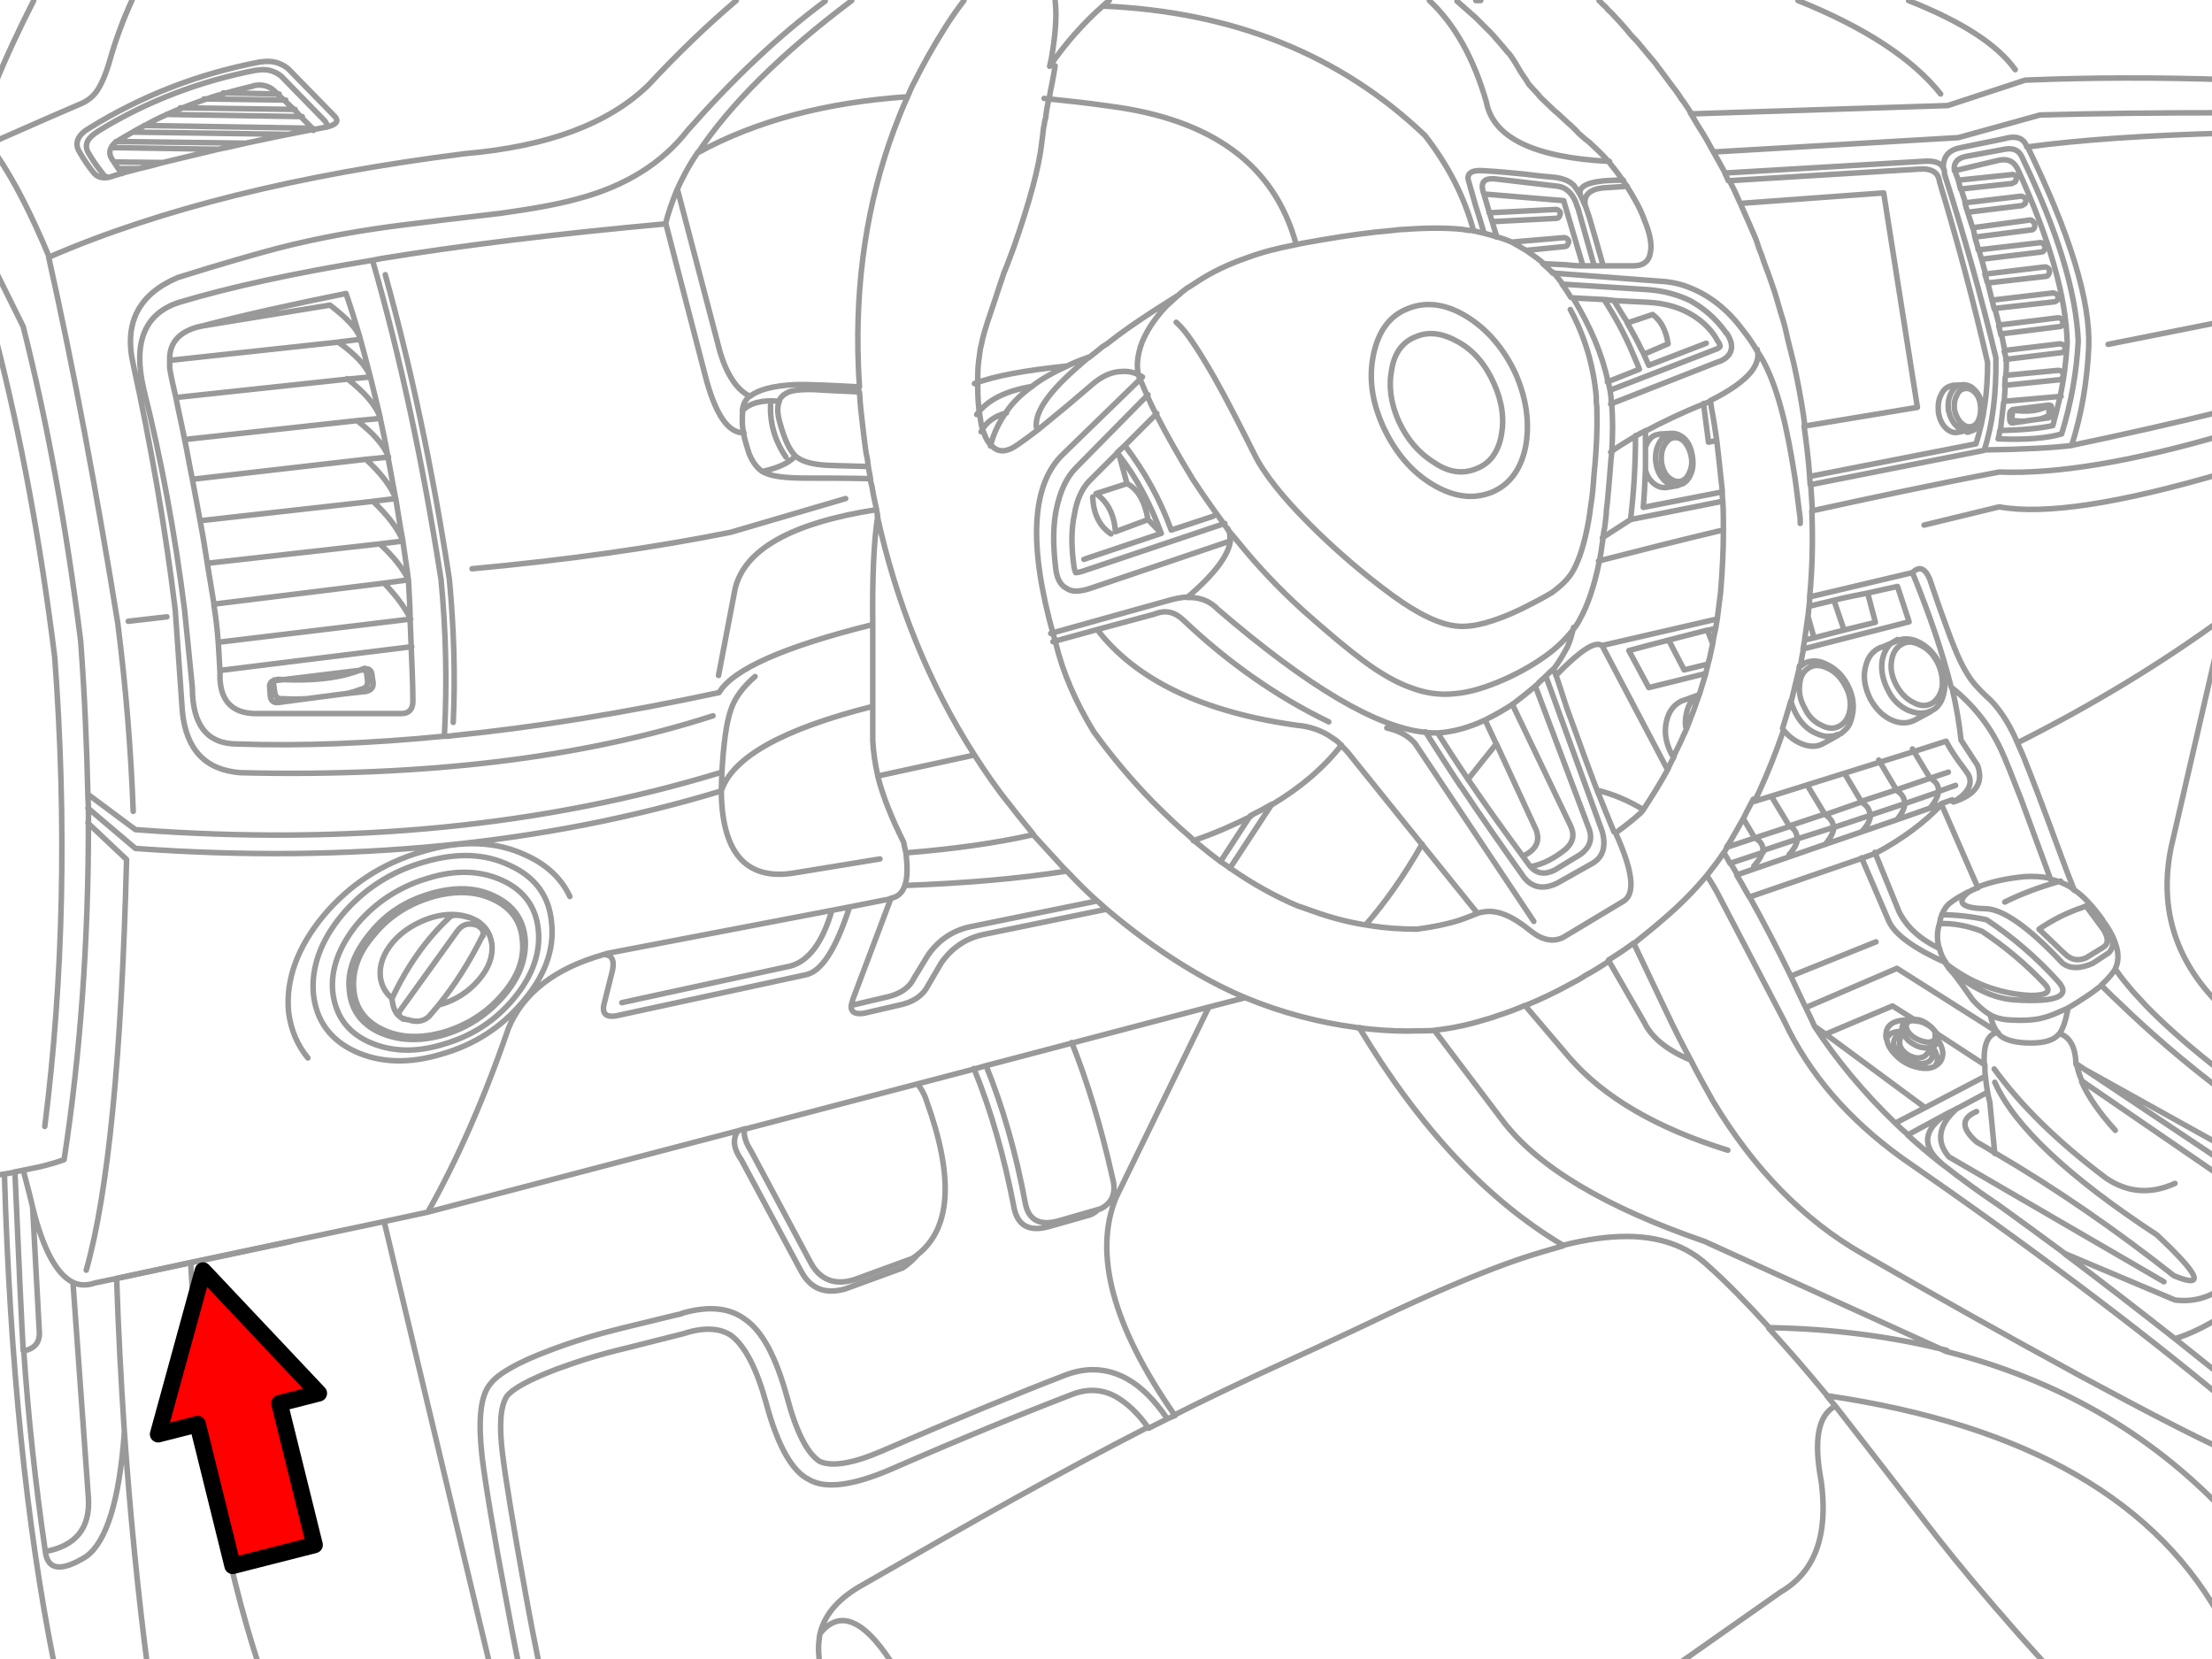 <?xml version="1.0" encoding="utf-8"?>

<!DOCTYPE svg PUBLIC "-//W3C//DTD SVG 1.1//EN" "http://www.w3.org/Graphics/SVG/1.1/DTD/svg11.dtd">
<svg version="1.1" id="Layer_1" xmlns="http://www.w3.org/2000/svg" xmlns:xlink="http://www.w3.org/1999/xlink" x="0px" y="0px"
	 width="400px" height="300px" viewBox="0 0 400 300" enable-background="new 0 0 400 300" xml:space="preserve">
<path fill="none" stroke="#999999" stroke-linecap="round" stroke-linejoin="round" stroke-miterlimit="3" d="M190.806,0.201
	c0.3,2.397,0.101,5.696-0.6,9.895c-0.101,0.7-0.3,1.3-0.4,1.899c2.898-4.198,6.098-7.796,9.596-10.895c0.399-0.4,0.8-0.701,1.199-1
	 M267.767,0.101h-0.898 M289.157,0.101c0.3,0.301,0.6,0.601,0.898,0.899c0.2,0.2,0.399,0.3,0.5,0.5c0.199,0.3,0.5,0.5,0.8,0.799
	l1.398,1.5c0.6,0.7,1.3,1.399,1.899,2.199c0.398,0.5,0.8,0.899,1.3,1.399c1.198,1.398,2.397,2.897,3.598,4.297
	c0.2,0.399,0.5,0.701,0.8,1.101l1.699,2.298c0.699,0.9,1.399,1.799,1.999,2.799c0.3,0.4,0.699,0.9,0.999,1.399
	c0.3,0.399,0.5,0.899,0.9,1.299l46.275-1.5l13.993-4.597c11.994-0.5,24.088-0.5,36.382-0.1 M402.301,20.392
	c-11.494,0-22.589,0.101-33.383,0.399l-14.793,4.099l-44.278,2.598c0.7,1.201,1.399,2.5,2.101,3.799l35.582-2.1
	c2.197-0.199,3.497,0.2,3.897,1.299c-0.101-2.198,0.999-3.397,3.197-3.797l7.797-1.601c1.999-0.601,3.398-0.2,3.998,1.2l0.1,0.3
	c9.496-1.299,21.391-2.099,35.684-2.499 M366.219,36.783c0.101-0.2,0.101-0.4,0.101-0.601c0-0.199-0.101-0.399-0.3-0.5
	c-0.2-0.1-0.399-0.199-0.601-0.199l-10.095,1.199c0.1,0.5,0.3,1.1,0.5,1.698l9.795-1.198
	C365.82,37.083,366.019,36.983,366.219,36.783z M367.118,39.781l-10.396,1.398c0.2,0.5,0.3,1.101,0.399,1.699l10.194-1.3
	c0.2,0,0.399-0.1,0.5-0.299c0.101-0.2,0.2-0.4,0.101-0.7c0-0.2-0.101-0.4-0.3-0.5C367.518,39.881,367.318,39.781,367.118,39.781z
	 M368.918,43.879l-11.095,1.299c0.199,0.5,0.3,1.101,0.5,1.699l10.794-1.3c0.2,0,0.398-0.1,0.5-0.299c0.1-0.2,0.2-0.4,0.2-0.601
	s-0.102-0.399-0.301-0.5C369.318,43.879,369.117,43.879,368.918,43.879z M370.616,48.978c0-0.201-0.101-0.4-0.301-0.5
	c-0.199-0.201-0.398-0.201-0.6-0.201l-10.794,1.3c0.199,0.5,0.3,1.1,0.499,1.6l10.495-1.198c0.199,0,0.399-0.101,0.5-0.301
	C370.616,49.376,370.616,49.177,370.616,48.978z M364.619,32.185c0-0.199-0.101-0.399-0.3-0.5c-0.199-0.1-0.399-0.199-0.601-0.1
	l-9.595,1l0.398,1.6l9.297-1c0.199-0.101,0.398-0.201,0.6-0.301C364.519,32.685,364.619,32.485,364.619,32.185L364.619,32.185z
	 M364.82,30.485c5.797,12.694,8.796,23.188,8.995,31.484c-0.199,3.398-0.601,6.697-1.3,9.795c-0.398,1.699-0.8,3.398-1.3,5.197
	c-2.298,0.5-5.497,0.8-9.595,0.898c-0.101,0.5-0.101,1-0.3,1.5c4.997,0.201,8.896-0.1,11.493-0.899
	c1.699-5.497,2.699-11.094,3-16.792c-0.4-8.996-3.799-19.99-9.995-32.883c-0.601-1.6-1.699-2.1-3.3-1.799l-6.995,1.299
	c-1.601,0.3-2.3,1.199-2.101,2.599l7.598-1.799C362.821,28.587,364.02,28.987,364.82,30.485z M353.625,30.985
	c0,0.301,0.1,0.601,0.3,1l0.2,0.601 M351.427,30.386c0.199,0.301,0.199,0.7,0.199,1.1c3.498,10.896,6.597,21.99,9.296,33.185
	c0.1,6.497-0.601,12.095-2.1,16.692c7.196-0.101,12.493-0.4,15.792-0.801c1.8-5.597,2.799-11.494,3.099-17.791
	c0.3-8.396-3.398-20.489-11.095-36.281 M311.947,31.385c0.198,0.4,0.398,0.9,0.6,1.3l34.383-2.1c2.398-0.2,3.599,0.6,3.798,2.299
	c3.298,10.895,6.197,21.789,8.695,32.684c0,5.099-0.6,9.996-2.099,14.693l-30.085,5.897l0.1,1.5l31.385-6.197 M357.123,42.88
	c0.2,0.799,0.5,1.499,0.6,2.299 M358.323,46.778c0.198,0.898,0.499,1.799,0.698,2.699 M355.824,38.382c0.3,1,0.6,1.899,0.898,2.799
	 M354.624,34.185l0.8,2.498 M359.422,51.076c0.3,1,0.5,2.099,0.8,3.198l10.994-1.299c0.2,0,0.4,0.1,0.602,0.199
	c0.2,0.1,0.3,0.301,0.398,0.5c0,0.2-0.1,0.4-0.2,0.6c-0.198,0.201-0.398,0.3-0.5,0.3l-10.794,1.2c0.3,1,0.5,1.998,0.799,2.998
	l10.597-1.299c0.198,0,0.398,0,0.6,0.2c0.2,0.101,0.299,0.3,0.299,0.5s0,0.399-0.099,0.601c-0.102,0.199-0.301,0.3-0.602,0.3
	l-10.395,1.299c0.2,1,0.398,1.999,0.6,2.999l9.995-1.199c0.2,0,0.4,0.1,0.601,0.2c0.199,0.101,0.3,0.3,0.3,0.5s0,0.399-0.101,0.601
	c-0.199,0.199-0.398,0.299-0.6,0.299l-9.896,1.199c0,1,0,1.899-0.1,2.898l9.495-0.898c0.2,0,0.399,0.1,0.6,0.199
	c0.199,0.2,0.301,0.301,0.301,0.6c0,0.201-0.102,0.399-0.199,0.601c-0.2,0.2-0.4,0.3-0.5,0.3l-9.796,1l-0.199,2.898l10.295-0.899
	 M360.222,54.274l0.399,1.599 M361.421,58.872c0.101,0.5,0.3,1.1,0.4,1.699 M354.824,69.667l0.3-0.1l-1.601,0.1h-0.299
	c-0.101,0-0.2,0-0.3,0.1c-0.8,0.101-1.499,0.7-1.898,1.6c-0.5,0.898-0.601,1.998-0.5,3.197c0.199,1.201,0.6,2.1,1.3,2.799
	c0.698,0.701,1.499,1,2.299,0.8l1.499-0.3c-0.2,0-0.5,0-0.699-0.1c-0.4-0.101-0.8-0.4-1.2-0.801c-0.698-0.699-1.1-1.6-1.397-2.799
	c-0.102-1.1,0-2.199,0.499-3.098c0.3-0.7,0.8-1.2,1.3-1.399C354.425,69.667,354.624,69.667,354.824,69.667L354.824,69.667z
	 M353.825,71.565c0.3-0.799,0.799-1.199,1.499-1.299c0.6-0.101,1.198,0.1,1.799,0.699c0.6,0.6,0.898,1.398,1,2.299
	c0.1,1,0,1.899-0.3,2.6c-0.301,0.8-0.801,1.199-1.5,1.299c-0.601,0.1-1.199-0.2-1.799-0.799c-0.5-0.6-0.899-1.301-1.101-2.299
	C353.325,73.165,353.425,72.265,353.825,71.565L353.825,71.565z M362.421,63.569c0.1,0.3,0.199,0.699,0.3,1v0.6 M355.124,69.565
	c0.3,0,0.6,0.101,0.9,0.201c0.398,0.1,0.698,0.398,1.099,0.799c0.7,0.699,1.1,1.599,1.3,2.799c0.199,1.1,0,2.199-0.398,3.099
	c-0.302,0.599-0.7,1-1.101,1.3c-0.2,0.1-0.5,0.199-0.8,0.299c-0.1,0-0.1,0.101-0.3,0.101h-0.102 M363.42,74.964v0.801
	c0,0.5,0.2,0.799,0.601,0.699l2.099-0.3c-0.6,0-1.198,0-1.799-0.101c-0.3,0.101-0.499-0.199-0.499-0.699l0.1-0.801
	c0-0.199,0-0.299,0-0.399C363.52,74.265,363.42,74.563,363.42,74.964z M366.019,76.163l2.898-0.398c0.398-0.101,0.799-0.301,1.1-0.4
	c0.299,0,0.499-0.301,0.499-0.801v-0.799c0-0.199,0-0.3,0-0.399h-0.1c-1.601,0.899-3.698,1.198-6.497,0.799l-0.1,0.101
	 M362.62,68.167l-0.101,1.699 M326.239,77.063l20.489-3.398l-6.097-38.781l-25.888,1.899c0.101,0.399,0.3,0.7,0.398,1
	c0.801,1.799,1.601,3.598,2.399,5.497c0.2,0.601,0.398,1.199,0.6,1.8c0.3,0.7,0.601,1.5,0.8,2.198c0.699,1.8,1.3,3.498,1.898,5.298
	l0.4,1.299c0.398,1.3,0.698,2.499,1.1,3.698c0.398,1.3,0.699,2.599,0.999,3.998l1,3.998c0.699,3.099,1.299,6.297,1.799,9.595
	l0.2,1.601C326.239,76.763,326.339,76.963,326.239,77.063c0.399,2.998,0.8,5.996,1,8.996 M263.47,0.201l3.398,2.998
	c0.5,0.5,0.999,1,1.499,1.5l1.398,1.399c0.7,0.799,1.399,1.599,1.999,2.299c0.399,0.5,0.8,1,1.199,1.398
	c0.601,0.799,1.1,1.6,1.5,2.298c0.399,0.8,0.999,1.601,1.599,2.499c0.2,0.4,0.5,0.801,0.801,1.1c0.6,0.601,1.198,1.3,1.799,2
	l2.198,2.099c0.2,0.2,0.399,0.399,0.7,0.599l1.398,1.301c0.8,0.698,1.699,1.498,2.599,2.498c0.601,0.5,1.101,1,1.801,1.5
	c0.6,0.601,1.198,1.101,1.897,1.799c0.5,0.5,1.1,1.101,1.6,1.699c0.8,1,1.699,2.1,2.498,3.299c0.102,0.1,0.102,0.3,0.301,0.399
	c0.199,0.3,0.399,0.601,0.601,0.899c1.299,2.099,2.398,3.998,3.098,5.996c1,2.399,1.399,4.398,1.101,5.798
	c-0.199,1.6-1.199,2.499-3.099,2.499c-1.699,0-3.499,0-5.598,0c-0.5,0-1.1,0-1.6,0c-0.699,0-1.399,0-2.1,0c-1,0-1.999-0.1-2.999-0.2
	l-4.098-0.2c0.6,0.5,1.199,1,1.799,1.699l19.69,1.5c1.8,0.1,3.499,0.5,4.998,1.1c3.598,1.399,6.896,3.897,9.693,7.696
	c0.899,1.101,1.801,2.399,2.601,3.798c0.698,1,1.299,2.1,1.897,3.398c1.199,2.599,2.199,5.797,3.1,9.596
	c0.101,0.5,0.199,0.898,0.3,1.398c0.6,2.699,1.1,5.697,1.6,8.896l0.199,1.499c0.2,1.5,0.4,3.099,0.601,4.797
	c0.101,0.5,0.101,1,0.101,1.601 M327.438,87.558c0.101,1.6,0.199,3.199,0.3,4.799c10.994-2.399,22.188-4.799,33.782-6.998
	c10.495,0.4,24.089-1.897,40.882-6.795 M347.928,94.954l13.594-3.299c8.195,1.5,21.789-0.6,40.779-6.196 M362.321,72.765
	c-0.199,1.799-0.399,3.498-0.601,5.197 M368.918,75.765l1.499-0.201c0.398-0.1,0.6-0.299,0.6-0.799v-0.8c0-0.5-0.1-0.7-0.399-0.7
	 M381.211,62.271c7.097-1.399,14.094-2.799,21.09-4.197 M374.515,80.562c9.596-2,18.892-4.099,27.786-6.297 M370.417,73.265
	l-6.497,0.801 M327.638,92.354c0.2,5.297,0.101,10.496-0.398,15.592l18.591-4.397c1.199-1.2,2.199-0.899,3.099,1.099l1.499,4.398
	c1.199,3.298,2.1,5.896,2.799,7.596c0.899,2.299,1.8,4.099,2.498,5.198c0.899,1.499,2.101,2.798,3.499,4.099
	c1.398,1.199,2.799,2.998,4.099,5.297c0.5,0.899,0.999,1.898,1.499,3.099c13.293-6.696,25.787-14.192,37.382-22.688l-9.596,41.58
	c-2.3,11.293,0.899,21.088,9.694,29.385 M351.226,124.04c-0.199,1.398-0.8,2.398-1.8,3.1c-0.999,0.6-2.198,0.6-3.396-0.101
	c-1.301-0.601-2.301-1.699-3.1-3.099c-0.8-1.5-1.1-2.898-0.898-4.299c0.198-1.498,0.799-2.498,1.799-3.099
	c0.999-0.601,2.099-0.601,3.397,0.101c1.3,0.6,2.3,1.6,3.1,3.099C351.027,121.142,351.326,122.54,351.226,124.04L351.226,124.04z
	 M351.626,124.739c-0.199,1.199-0.5,2.099-1.1,2.798c-0.301,0.399-0.601,0.7-1.101,0.899l-0.398,0.301l-2.6,1.398
	c-1.3,0.699-2.699,0.799-4.298,0.1c-1.599-0.698-2.898-1.998-3.898-3.797c-0.898-1.799-1.299-3.6-0.998-5.297
	c0.3-1.8,0.998-3,2.299-3.799l0.398-0.199l0.602-0.201l2.598-1.1c0.5-0.199,1-0.3,1.499-0.3c0.7,0,1.4,0.101,2.199,0.5
	c1.5,0.7,2.799,1.899,3.698,3.599C351.427,121.241,351.826,122.94,351.626,124.739z M345.829,103.55
	c3.197,7.797,5.497,14.693,6.996,20.69c3.998,3.198,6.997,6.995,8.996,11.294c0.898,1.898,2.099,4.998,3.697,9.096
	c3.298,8.996,5.098,13.792,5.297,14.393c0.601,0.101,1.2,0.301,1.8,0.5c0.699,0.301,1.398,0.601,2.1,1.1l0.399,0.4
	c-0.801-2-1.699-4.299-2.6-6.797c-3.198-8.697-5.197-13.894-5.896-15.593c-0.601-1.599-1.199-2.999-1.8-4.298 M327.239,107.948
	c0,0.199,0,0.398,0,0.699l-0.102,1c1.5-0.399,2.999-0.699,4.498-1.101c1.999-0.5,3.998-0.899,6.097-1.299
	c1.801-0.399,3.499-0.8,5.397-1.2l2.1,6.396l-19.091,4.897c-0.2,1-0.398,1.899-0.5,2.899l0.9-0.4c0.499-0.199,0.999-0.3,1.599-0.3
	c0.699,0,1.399,0.2,2.199,0.601c1.499,0.698,2.798,1.898,3.698,3.598c0.898,1.699,1.299,3.397,0.999,5.197
	c-0.2,1.199-0.499,2.099-1.101,2.799c-0.3,0.3-0.6,0.6-0.999,0.898c-0.2,0.1-0.3,0.1-0.5,0.301l-2.499,1.398
	c-1.299,0.799-2.698,0.799-4.298,0.1c-1.199-0.5-2.299-1.398-3.098-2.398c-1.3,3.798-2.8,7.596-4.498,11.294l-0.8,1.599
	l22.688-7.097l6.098-1.899l5.896-1.898c0.5,1,1.199,2.099,2.1,3.398c0.999,1.299,1.6,2.198,1.898,2.598
	c0.898,1.699,0,3.398-2.698,4.998c4.099-1.299,5.497-3.498,4.397-6.596l-2.999-4.599c-0.3-2.798-0.8-5.897-1.6-9.295
	 M337.732,107.248l1.399,5.297l-5.696,1.399l-5.396,1.398l-1.699,0.4c-0.101,0.5-0.2,1.1-0.3,1.699 M327.138,109.647
	c-0.1,0.6-0.1,1.199-0.199,1.799l1.101,3.897 M325.439,120.341l-0.101,0.301c0.2-0.101,0.4-0.301,0.6-0.399
	c0.102-0.101,0.301-0.2,0.4-0.3 M327.138,120.741c1-0.6,2.101-0.5,3.399,0.1s2.298,1.6,3.098,3.1c0.8,1.398,1.101,2.799,0.9,4.297
	c-0.2,1.399-0.8,2.399-1.8,3c-1,0.6-2.1,0.6-3.398-0.101c-1.299-0.6-2.299-1.599-2.998-3.098c-0.8-1.399-1.1-2.897-0.898-4.298
	C325.539,122.34,326.139,121.341,327.138,120.741z M348.928,128.637c-0.399,0.2-0.8,0.3-1.3,0.3c-0.8,0.101-1.599-0.1-2.599-0.5
	c-1.499-0.699-2.8-1.898-3.599-3.599c-0.898-1.698-1.3-3.397-1.1-5.196c0.2-1.3,0.699-2.3,1.397-3.1c0.301-0.2,0.5-0.398,0.899-0.6
	l0.5-0.301 M331.636,108.547l1.8,5.298 M326.938,111.347c-0.199,1.5-0.398,2.898-0.6,4.297 M332.236,132.835
	c-0.399,0.2-0.8,0.3-1.3,0.3c-0.8,0.101-1.6-0.1-2.499-0.5c-1.599-0.7-2.799-1.899-3.697-3.598c-0.399-0.8-0.699-1.5-0.899-2.3
	c-0.5,1.699-0.999,3.398-1.499,4.998 M326.839,142.03l3.198,5.298l6.597-2.3l-3.099-5.196 M339.731,137.433l3.199,5.397l6.097-2.099
	l-3.197-5.297 M344.43,145.329c0-1-0.5-1.799-1.499-2.398v-0.101l-6.396,2.099v0.1c1.099,0.601,1.599,1.4,1.599,2.399
	L344.43,145.329L344.43,145.329z M343.031,148.228l5.997-2.099c0.898-1.101,1.398-2.099,1.499-2.897l-6.098,2.099
	C344.43,146.128,343.93,147.128,343.031,148.228l-6.396,2.199l-6.697,2.299l-15.892,5.498l0.999,1.698c0.4,0.699,0.8,1.499,1.3,2.3
	l20.29-6.996l2.498-0.899c4.896-2.601,8.896-5.599,11.994-8.896l-1.999,0.699 M349.027,140.731l3.3-1.101 M353.025,144.629
	l-1.998,0.7l6.597,15.092c2.499-0.999,5.396-1.6,8.495-1.898c1.699-0.101,3.198,0,4.599,0.301 M349.027,140.731
	c1.101,0.6,1.6,1.398,1.5,2.397l3.099-1.101 M357.723,160.522c-0.6,0.199-1.299,0.5-1.897,0.898c-2.101,1.799-1,2.799,3.099,2.898
	c3.198,0,7.896,3.299,14.093,9.896c1.399,0.999,3.099,0.999,5.397,0l2.897-1.898c0.999-0.999,0.999-2.398-0.101-4.397
	c-0.1-0.1-0.1-0.3-0.3-0.4c-0.101-0.1-0.101-0.199-0.101-0.3c-0.199-0.3-0.5-0.6-0.6-0.899c-1.799-2.497-3.498-4.297-5.098-5.396
	 M355.824,161.321c-1.101,0.6-2.199,1.199-3.1,1.897c-0.7,0.5-1.2,1.3-1.6,2.199c2.499,0,5.298,0.3,8.097,0.899
	c4.697,3.099,8.995,6.797,12.895,11.095c2.498,2.698-0.102,3.897-7.896,3.397c-3.798-0.3-7.496-2.099-11.395-5.298
	c1,1.2,2.299,2.999,3.897,5.298c0.999,1.101,1.999,1.999,2.998,2.6c1,0.6,2.101,0.898,3.199,0.999
	c2.698,0.2,4.997,0.101,6.696-0.399c1.198-0.3,2.499-0.898,4.098-1.6c1.1-0.6,2.199-1.299,3.398-2.1
	c1.1-0.698,1.998-1.398,2.898-2.099v-0.101c1.099-0.999,1.998-1.999,2.498-2.898l0.3-0.8c0.5-1.799,0-4.099-1.799-6.896
	 M351.126,165.519c-0.199,0.4-0.3,0.899-0.399,1.5c2.499-0.101,5.099,0.399,7.696,1.398c4.197,2.799,7.896,5.897,11.395,9.596
	c1.199,1.301,0.3,1.999-2.6,1.999c-5.797-0.3-10.895-2.299-15.392-5.797c0.2,0.3,0.398,0.601,0.6,0.899
	c0.199,0.2,0.399,0.398,0.6,0.7 M336.634,155.124l4.897,11.395c1.099,2.5,4.598,4.998,10.395,7.597
	c-0.6-0.799-0.999-1.699-1.199-2.599c-3.397-1.6-5.896-3.799-7.296-6.598l-4.397-10.794 M350.726,171.616c-0.5-1.5-0.5-3.1,0-4.598
	 M336.733,150.327c0.999-1.1,1.499-2.1,1.499-2.899l-6.597,2.199c-0.1,0.899-0.6,1.899-1.599,3.099 M331.536,149.627
	c0-0.899-0.5-1.699-1.601-2.399l-6.297,2.1c1,0.699,1.399,1.499,1.3,2.398L331.536,149.627z M343.93,186.108L343.93,186.108
	c0-0.699,0.3-1.199,0.899-1.499v-0.101c-0.899-0.101-1.699,0.101-2.398,0.399c-0.999,0.5-1.398,1.3-1.398,2.398
	c0,0.199,0,0.399,0.1,0.6c0.2-0.499,0.5-0.8,1-1.1c0.499-0.2,0.999-0.3,1.599-0.3L343.93,186.108L343.93,186.108z M343.93,186.509
	l-0.1,0.399l-0.3,1.3v0.1c0,0.101,0,0.301,0,0.4c0,0.499,0.3,0.999,0.8,1.499c0.499,0.499,1.1,0.799,1.799,0.999
	s1.199,0.101,1.699-0.101c0.1-0.101,0.3-0.101,0.398-0.3l1.101-1.1l0.3-0.3l-0.102-0.101c-0.1,0-0.198,0.101-0.398,0.101
	c-0.3,0.1-0.5,0.1-0.899,0.1c-0.3,0-0.5-0.1-0.799-0.1c-0.9-0.2-1.7-0.699-2.398-1.3l-0.499-0.601l-0.4-0.6
	C344.031,186.809,344.031,186.608,343.93,186.509L343.93,186.509z M343.93,186.509c0-0.101,0-0.3,0-0.399 M328.138,185.609
	l1.999,1.397l12.094-5.097l3.8,2.397c0.3,0,0.599,0.101,0.898,0.101c0.899,0.2,1.6,0.7,2.398,1.399c0.398,0.399,0.7,0.8,0.898,1.1
	l8.597,5.598c-0.2-3.698,0.699-5.598,2.499-5.797l-18.291-11.595l-16.491,7.097C327.138,183.41,327.638,184.51,328.138,185.609
	c3.998,6.097,8.896,11.992,14.593,17.49 M343.729,187.008c-0.198,0-0.299,0.102-0.398,0.2c-0.601,0.3-0.899,0.8-0.899,1.5
	c0.101,0.699,0.5,1.398,1.199,2.099c0.7,0.699,1.499,1.199,2.499,1.399c0.899,0.199,1.699,0.199,2.398-0.102
	c0.699-0.3,1-0.898,0.898-1.599c0-0.3-0.1-0.5-0.199-0.8 M350.226,187.008c0.102,0.2,0.102,0.5,0.102,0.8v0.101
	c0.6,0.801,0.898,1.6,0.999,2.398c0,1.101-0.399,1.899-1.299,2.399l-0.102,0.1c-0.999,0.5-2.199,0.5-3.598,0.101
	c-1.399-0.399-2.601-1.101-3.6-2.199c-0.898-0.899-1.398-1.799-1.499-2.599 M346.03,184.409l0.3,0.2
	c0.199,0,0.499,0.101,0.799,0.101c0.7,0.199,1.3,0.499,1.898,0.899c0.5,0.398,0.801,0.799,1,1.198l0.301,0.101 M349.927,186.908
	c0,0.1,0,0.2,0,0.3c0.102,0.5-0.1,0.899-0.5,1.1c-0.398,0.2-0.999,0.2-1.699,0c-0.698-0.199-1.397-0.5-1.999-0.999
	c-0.6-0.5-0.898-1-0.999-1.499c-0.101-0.5,0.101-0.899,0.5-1.1c0.3-0.101,0.601-0.2,0.999-0.101 M344.829,184.609
	c0.3-0.101,0.7-0.2,1.2-0.2 M350.427,187.808c0,0.5-0.1,0.9-0.398,1.101l-0.5,0.5c0.5,0.699,0.698,1.299,0.8,1.898
	c0,0.499,0,0.899-0.2,1.1 M349.927,189.007c-0.1,0.102-0.3,0.2-0.398,0.301l-0.2,0.101 M359.922,183.61
	c0.3,1.397,0.8,2.498,1.399,3.197c0.199,0.301,0.398,0.5,0.699,0.699c1.1,0.7,2.799,1.101,5.297,1.101
	c2.398,0,4.099-0.5,4.997-1.601l0.102-0.1c0.6-0.8,1.1-2.198,1.499-4.298 M361.322,186.809L361.322,186.809 M330.137,187.008
	l17.991,13.294l10.895-5.697c-0.1-0.699-0.1-1.398-0.1-2.099 M348.128,200.302l-5.397,2.799c0.7,0.699,1.499,1.398,2.3,2.1
	l7.195-3.897l1.801-0.899l5.396-2.898c-0.199-0.999-0.3-1.999-0.399-2.897 M368.718,168.019c2.498-1.699,5.098-2.998,7.796-3.897
	c0.2-0.101,0.5-0.2,0.699-0.3l3.099,4.197c1,1.6,1,2.698,0,3.299l-3.099,1.897c-1.398,0.602-2.698,0.4-3.897-0.8L368.718,168.019
	L368.718,168.019z M380.212,178.412c0.999,1,2.099,2.1,3.299,3.199c5.297,5.098,11.494,10.493,18.79,15.99 M402.301,210.297
	l-26.786-17.892c0.199,1,0.5,2.1,0.999,3.099l25.787,17.691 M372.416,186.908c1.897,0.6,2.897,2.398,2.998,5.598l26.787,14.894
	 M382.711,175.514c0.899,1.3,1.897,2.499,2.998,3.8c0.8,0.898,1.6,1.697,2.397,2.599c3.6,3.698,8.298,7.796,14.095,12.294
	 M362.52,163.12c2.8-1.398,6.197-2.699,10.096-3.799 M352.225,201.302c-4.498,2.898-4.797,5.997-1.1,9.096l0.2,0.199
	c3.197,2.499,6.597,4.997,10.194,7.396c3.998,2.897,7.996,5.797,11.895,8.695l19.891,8.396c3.298,0.4,6.297-0.399,9.097-2.599
	 M373.315,226.688c6.797,5.099,13.493,10.296,19.99,15.394c2.898-0.899,5.896-2.398,8.995-4.397 M360.621,193.306
	c4.798,6.597,11.495,13.193,20.29,19.79c3.897,2.6,7.996,2.898,12.395,0.899 M360.722,195.704
	c3.498,7.896,13.293,17.092,29.285,27.586c7.796,7.297,8.896,9.795,3.099,7.396c-10.395-8.195-21.188-15.691-32.483-22.288
	c-1.1-0.699-2.1-1.3-3.198-1.898c-2.799-2.499-2.799-4.298,0-5.498 M359.422,197.503c0.101,0.6,0.2,1.1,0.4,1.8l0.898,9.295
	 M353.925,200.401c-3.398,2.999-3.896,5.997-1.499,8.796l38.881,22.589 M344.93,205.199c1.898,1.799,3.998,3.498,6.097,5.196
	 M402.301,293.955c-11.694-22.389-35.683-36.282-71.964-41.579c0.499,0.6,0.899,1.1,1.398,1.699l0.101,0.1
	c0.999,1.3,7.097,9.096,18.291,23.589c3.998,5.098,8.995,11.095,15.093,17.991c2.198,2.398,4.099,4.597,5.896,6.496
	 M301.551,302.251l20.49-14.393c6.196-3.599,8.596-10.295,7.296-19.99c-1.399-7.396-0.6-11.896,2.499-13.593 M402.301,253.176
	c-15.892-13.193-35.382-27.887-58.371-43.778c-9.694-6.996-16.792-15.191-21.289-24.787l-11.693-22.39
	c-0.7-1.399-1.499-2.698-2.3-3.897c-2.099,2.498-4.498,4.998-7.396,7.496c-1.799,1.6-3.798,3.199-5.797,4.798
	c1.199,2.499,3.198,6.696,5.896,12.394c1.5,3.199,2.999,6.099,4.398,8.696c1.398,2.799,2.799,5.197,3.998,7.396
	c7.396,12.293,16.392,21.489,26.986,27.586c12.794,7.396,25.986,14.794,39.579,22.188c12.794,6.897,21.391,11.295,25.889,13.294
	 M393.306,242.081c2.998,2.397,5.997,4.797,8.995,7.196 M312.446,207.998c-12.895-3.998-22.488-9.596-28.687-16.792l-7.996-9.396
	c-1.6,0.699-3.198,1.3-4.798,1.8c-0.8,0.299-1.699,0.6-2.498,0.799c-3.199,1-6.298,1.6-9.096,1.898l12.394,16.393
	c6.297,8.296,18.491,15.593,36.481,21.789l43.679,19.891c19.99,5.098,36.782,14.692,50.275,28.886 M376.414,195.604
	c1.199,2.698,3.198,5.598,6.097,8.796 M305.648,20.392c0.601,0.899,1.101,1.898,1.699,2.799c0.899,1.398,1.7,2.799,2.499,4.298l0,0
	 M289.856,47.877c-0.799-2.799-1.599-5.696-2.497-8.696c-0.301-0.8-0.5-1.599-0.801-2.199c-0.3-0.699-0.6-1.398-0.899-1.898
	c-0.399-0.7-0.8-1.199-1.1-1.6c-0.7-0.698-1.8-1.198-3.299-1.398c-2.198-0.2-4.098-0.398-5.598-0.6
	c-2.898-0.301-5.297-0.5-7.195-0.601c-2.1-0.2-3.099,0.3-2.999,1.499c0,0.1,0.5,1.699,1.399,4.898
	c0.5,1.499,0.999,3.197,1.499,4.896c0.8,0.2,1.6,0.4,2.299,0.7l-0.8-2.698l-0.499-1.6l-1-3.398
	c-0.799-2.199-0.101-3.099,2.299-2.799l11.095,1.301c1.399,0.199,2.499,1.198,3.198,2.897c0.101,0.3,0.2,0.7,0.4,1.101l2.897,10.295
	 M285.759,35.185c-0.398-1.6,1.699-2.5,6.497-2.6h1.299 M286.658,37.083c-0.3-1.699,0.7-2.798,3.099-3.098l4.498-0.301
	 M312.645,32.585l0.101,0.1c0.7,1.301,1.3,2.6,1.898,3.998 M268.367,42.18c-0.399-0.1-0.8-0.2-1.3-0.3c-0.3-0.1-0.5-0.1-0.8-0.2
	c-0.2,0-0.5,0-0.6,0l-1.199-0.2c-2.897-0.3-6.396-0.3-10.396,0c-0.801,0-1.499,0.101-2.3,0.2c-3.798,0.3-8.096,0.9-12.793,1.699
	c-1.1,0.2-2.198,0.399-3.397,0.601l-1.399,0.299c-3.099,0.601-5.896,1.3-8.596,2.3c-3.498,1.198-6.597,2.698-9.296,4.498
	c-0.5,0.3-0.999,0.7-1.6,1c-0.5,0.399-1.1,0.8-1.6,1.299c-0.699,0.601-1.398,1.299-2.099,1.899
	c-1.899,1.998-3.299,3.998-4.198,5.996c-0.199,0.4-0.399,0.9-0.5,1.299c-0.1,0.101-0.1,0.201-0.1,0.301
	c-0.601,1.999-0.699,3.798-0.2,5.396c0.101,0.2,0.101,0.4,0.3,0.601c0.4,0.899,0.8,1.899,1.2,2.799
	c0.499,1.101,0.999,2.199,1.599,3.298c1.899,3.698,4.098,7.596,6.597,11.694c1.899,2.897,3.799,5.597,5.799,8.296l0.6,0.898
	c0.499,0.601,1.099,1.299,1.599,1.899c3.698,4.597,7.696,8.795,11.896,12.593c4.597,4.098,8.194,7.098,10.895,9.096
	c3.198,2.399,6.098,3.998,8.597,4.897c2.599,1,5.297,1.399,7.996,1.101c2.599-0.201,5.597-1.101,8.994-2.6
	c2.898-1.299,5.299-2.697,7.396-4.197c2.1-1.5,3.798-3.199,5.098-4.897c0.399-0.5,0.8-1.101,1.1-1.699
	c1.399-2.499,2.6-5.897,3.499-10.295c0.3-1.299,0.499-2.798,0.698-4.298c0.102-0.6,0.102-1.299,0.301-1.899
	c0.101-0.8,0.199-1.599,0.3-2.499c0-0.699,0.101-1.398,0.2-2.199c0.199-2.299,0.399-4.197,0.5-5.696
	c0.1-1.499,0.199-2.599,0.3-3.298V81.76c0.198-3.299,0.198-6.196,0-8.596l-0.101-0.699c0-0.601-0.101-1.2-0.199-1.799
	c-0.102-0.601-0.2-1.101-0.4-1.699c-0.999-4.797-3.099-9.795-6.296-15.093l0,0l5.797,0.3l1.897,0.2l6.099,0.3
	c3.098,0.2,5.797,1,8.096,2.499c1.399,0.898,2.6,1.999,3.6,3.398c0.198,0.3,0.398,0.6,0.6,1c0.3,0.399,0.499,0.8,0.499,1.1
	c-0.199,0.2-0.399,0.4-0.8,0.5l-19.09,7.396 M269.866,40.081l11.595-0.6c0.199,0,0.399-0.101,0.5-0.301
	c0.1-0.199,0.199-0.399,0.199-0.6s-0.101-0.4-0.3-0.5c-0.2-0.2-0.399-0.2-0.601-0.2l-11.994,0.601 M278.962,47.478
	c-0.6-0.5-1.3-1-1.999-1.498c-0.3-0.201-0.699-0.5-0.999-0.701c-0.8-0.5-1.699-1-2.599-1.5c-0.899-0.399-1.8-0.699-2.8-1
	 M275.964,45.278l6.996-0.699c0.2,0,0.4-0.1,0.5-0.301c0.1-0.199,0.199-0.399,0.199-0.6c0-0.199-0.101-0.398-0.299-0.5
	c-0.2-0.199-0.4-0.199-0.602-0.199l-9.395,0.799 M268.367,35.084l14.393,1.2l3.398,11.494 M199.501,1.101
	c23.489,1,42.878,8.795,58.171,23.389c4.197,5.396,7.196,11.195,8.796,17.292 M274.064,67.567c1.999,4.598,2.6,8.996,1.8,13.293
	c-0.899,4.197-2.998,6.896-6.196,8.195c-3.398,1.301-6.896,0.801-10.695-1.498c-3.798-2.3-6.695-5.798-8.796-10.295
	c-2.099-4.599-2.698-8.896-1.799-13.193c0.899-4.198,2.897-6.997,6.297-8.297c3.299-1.299,6.896-0.799,10.595,1.5
	C268.967,59.571,271.966,63.069,274.064,67.567L274.064,67.567z M256.073,60.871c2.398-1,4.896-0.599,7.695,1
	c2.799,1.601,4.897,4.098,6.396,7.497c1.499,3.298,1.898,6.497,1.3,9.494c-0.599,2.998-2.099,4.998-4.498,5.897
	c-2.397,1-4.997,0.7-7.596-1.1c-2.799-1.699-4.897-4.198-6.396-7.396c-1.5-3.299-1.898-6.498-1.3-9.496
	C252.175,63.771,253.675,61.771,256.073,60.871L256.073,60.871z M291.256,73.063l19.591-7.695h0.101c1.198-0.5,1.898-1.199,2.1-2.1
	c0.199-0.799,0-1.799-0.801-2.998h-0.101l-0.1-0.199c-1.8-2.5-3.898-4.299-6.397-5.697c-2.299-1.1-4.797-1.799-7.694-1.999
	l-15.493-1c0.601,0.8,1.1,1.599,1.6,2.399 M317.743,63.17c0.398,1.299,0,2.698-1.101,4.099c-1.398,1.698-3.798,3.397-7.396,5.197
	c0.1,0.398,0.2,0.699,0.2,1.1c0.398,1.998,0.698,4.098,0.999,6.097c0.199,1.698,0.399,3.498,0.6,5.297
	c0.1,1.299,0.3,2.599,0.4,3.798c0,0.1,0,0.299,0,0.299c0,0.5,0,1,0.1,1.601c0.1,1.799,0.1,3.497,0.1,5.297
	c0,3.798-0.198,7.396-0.5,11.094c-0.198,1.599-0.398,3.298-0.599,4.798l-0.2,1.199l-0.101,0.6c-0.199,0.899-0.399,1.699-0.499,2.6
	c-0.2,1-0.4,1.898-0.601,2.798c-0.1,0.3-0.199,0.7-0.3,1.101c-0.101,0.6-0.3,1.1-0.399,1.698c-0.399,1.3-0.801,2.599-1.199,3.898
	l-0.102,0.2c-0.398,1.199-0.799,2.398-1.299,3.598l-0.799,2.1c-0.2,0.5-0.4,0.898-0.601,1.299c-0.499,1.199-1.101,2.398-1.699,3.598
	v0.199c-0.199,0.5-0.499,0.899-0.699,1.399c-0.2,0.3-0.3,0.601-0.4,0.9c-1.398,2.599-2.998,5.097-4.496,7.396
	c-0.101,0.2-0.301,0.399-0.5,0.6c-1.199,1.1-2.698,2.299-4.498,3.599c3.099,6.796,3.599,10.894,1.498,12.293l-10.993,6.597
	c-1.8,0.899-3.798,0.5-5.897-1.199c-3.298-2.697-6.097-3.897-8.596-3.397c-0.199,0-0.399,0.101-0.6,0.101
	c-1.3,0.5-2.498,1-3.698,1.398c-2.198,0.7-4.697,1.2-7.597,1.6c-2.999,0-5.896-0.199-8.896-0.699
	c-3.398-0.5-6.797-1.398-10.096-2.598c-0.8-0.302-1.698-0.601-2.6-0.9c-3.998-1.698-7.996-3.897-11.894-6.596
	c-0.601-0.4-1.101-0.802-1.601-1.101c-1.698-1.2-3.298-2.499-4.997-3.897c-0.399-0.399-0.8-0.701-1.198-1.101
	c-1.999-1.699-3.998-3.599-5.997-5.597c-0.2-0.2-0.399-0.4-0.601-0.6c-3.897-3.998-7.396-8.197-10.595-12.595
	c-3.298-5.397-5.597-10.694-6.896-16.092c-0.1-0.5-0.3-1-0.399-1.399c-4.598-16.392-3.998-27.287,1.799-32.783l14.293-13.894
	c-1.1-0.699-2.3-1.099-3.599-0.999c-1.601,0-3.199,0.6-4.798,1.799c-0.301,0.2-1.999,1.699-5.197,4.398
	c-1.699,1.398-3.399,2.798-5.099,4.197c-1.3,1-2.498,1.899-3.798,2.799c-1.799,1.3-3.197,1.5-4.397,0.601l-0.199-0.2
	c-0.7-0.5-1.2-1.398-1.6-2.498c-0.301-0.701-0.5-1.5-0.601-2.399l-0.1-0.601c-0.3-1.699-0.4-3.498-0.4-5.597v-1.5
	c0-1.299,0.101-2.599,0.3-3.798c0.101-0.6,0.101-1.199,0.301-1.799c0.1-0.5,0.199-1,0.299-1.399c0.399-1.6,1.2-3.998,2.299-7.196
	c0.3-1,0.799-2.399,1.398-4.199c0.101-0.399,0.3-0.799,0.5-1.299c0.4-1.1,0.899-2.299,1.399-3.697
	c2.898-8.297,4.598-14.594,5.098-19.09c0.101-0.801,0.199-1.601,0.3-2.5c0-0.199,0.1-0.398,0.1-0.5c0.1-0.5,0.1-0.898,0.3-1.398
	c0.101-1.1,0.3-2.299,0.601-3.498c0-0.1,0-0.199,0.1-0.4c0.1-0.6,0.2-1.299,0.4-2.099c0.199-1,0.398-2.099,0.6-3.397
	 M291.256,81.761c1.3-1,2.898-1.898,4.498-2.898c0.6-0.301,1.1-0.7,1.799-0.899c2.999-1.599,6.497-3.298,10.495-4.897
	c0.399-0.2,0.8-0.299,1.1-0.399 M291.855,54.374c0.801,1.299,1.601,2.699,2.499,3.998l4.498-1.499
	c1.499,1.099,2.398,2.798,2.798,5.297l-4.396,1.899c0.3,0.699,0.6,1.299,0.898,1.998l10.396-3.998 M212.695,58.272l0.199,0.199
	c1.399,1.199,3.6,4.397,6.697,9.795c2.198,3.898,4.598,8.596,7.196,13.793c1.699,3.5,5.098,7.797,10.095,12.795
	c4.598,4.598,9.596,8.896,14.893,12.793c4.799,3.498,8.797,5.396,11.994,5.598c2.699,0.199,6.497-0.801,11.295-3.1
	c2.398-1.199,4.299-2.199,5.598-2.998c1.499-1.101,2.799-2.299,3.599-3.599c0.999-1.599,1.898-4.098,2.599-7.296
	c0.301-1.398,0.601-2.999,0.8-4.798l0.2-1.299c0.199-1.599,0.3-3.099,0.399-4.397c0.499-4.898,0.601-8.996,0.499-12.294
	c-0.1-0.399-0.1-0.899-0.1-1.3v-0.398c-0.5-5.697-2.1-10.996-4.697-15.793 M297.253,64.069c-0.1-0.301-0.199-0.5-0.399-0.801
	c-0.8-1.699-1.698-3.297-2.599-4.896 M290.057,54.174c1.899,2.898,3.599,5.997,5.099,9.495c0.398,1,0.898,1.999,1.299,3.1
	l-5.797,2.299 M297.553,77.862c0,1,0,1.998,0,2.998l0.2-0.5c0.5-1.1,1.199-1.698,2.099-1.799c0.102,0,0.3-0.1,0.399-0.1h0.301
	l1.898-0.1c0.3,0,0.699,0.1,1,0.199c0.398,0.2,0.799,0.4,1.199,0.801c0.8,0.799,1.198,1.898,1.398,3.197
	c0.199,1.299,0.1,2.399-0.4,3.398c-0.3,0.7-0.799,1.199-1.299,1.499c-0.3,0.101-0.6,0.2-0.898,0.3c-0.102,0.1-0.2,0.1-0.301,0.1
	l-1.8,0.301c-0.898,0.1-1.799-0.2-2.599-1c-0.6-0.6-0.999-1.299-1.199-2.199c-0.1,2.299-0.2,4.598-0.398,6.797l14.293-2.799
	 M303.149,87.856c-0.299,0-0.499,0-0.799-0.1c-0.5-0.199-1-0.5-1.398-0.9c-0.8-0.799-1.3-1.799-1.499-3.098
	c-0.2-1.3,0-2.499,0.5-3.499c0.398-0.799,0.898-1.299,1.397-1.599l0.602-0.2c0.1,0,0.198,0,0.398-0.101 M302.65,79.162
	c0.699-0.101,1.399,0.101,1.999,0.8c0.601,0.7,0.999,1.6,1.199,2.699s0,2.099-0.398,2.898c-0.399,0.898-1,1.398-1.699,1.498
	c-0.699,0.101-1.399-0.199-2.101-0.799c-0.599-0.6-0.998-1.499-1.198-2.599c-0.101-1.101,0-2.099,0.399-2.898
	C301.35,79.762,301.951,79.262,302.65,79.162L302.65,79.162z M297.553,85.06c0-1.399,0-2.799,0-4.199 M289.757,97.253l5.098-3.298
	c0.601-4.998,0.899-9.995,0.899-15.192 M310.447,79.662l-1.499,0.3l-0.899-6.997 M294.854,93.955l16.593-3.298 M282.66,51.476
	c-0.601-0.8-1.199-1.599-1.899-2.299 M258.473,0.101c4.599,4.299,7.996,10.396,10.294,18.291c1.2,6.498,8.598,10.096,22.289,10.795
	 M188.807,17.793c3.798,0.399,7.696,0.799,11.794,1.399c18.691,2.398,29.886,10.694,33.783,24.987 M154.024,0.101
	c-12.894,9.695-22.089,18.892-27.785,27.486c10.594-5.797,23.287-9.095,37.881-10.095c0.399-0.999,0.8-1.899,1.299-2.798
	c1.599-3.198,3.397-6.397,5.297-9.396c1.099-1.799,2.299-3.498,3.598-5.197 M187.408,77.263c-0.301-2.798,2.298-6.496,7.896-11.294
	c0.5-0.5,1.101-0.899,1.6-1.399c-1.399,0.5-2.699,1-3.898,1.6c-2.399,1.1-4.598,2.299-6.397,3.698
	c-1.898,1.399-3.497,2.899-4.697,4.698c-1.3,1.898-2.3,3.897-2.798,6.097 M196.904,64.669c0.6-0.5,1.299-1,1.898-1.499
	c0.4-0.399,0.899-0.7,1.399-1c2.499-1.999,5.396-3.998,8.796-6.196c1.398-0.899,2.897-1.8,4.396-2.799 M219.391,93.354l-7.597,2.5
	c-1.999-5.498-4.797-10.596-8.396-15.293l-1.398,1.299c0.101,0.201,0.3,0.301,0.399,0.5c3.1,3.998,5.598,8.695,7.597,14.094
	l-13.993,4.697 M221.491,94.653l-25.588,8.597c-0.601,0.2-1.101,0.3-1.399,0.3c-0.1-0.199-0.2-0.6-0.3-1.1
	c-0.5-3.698-0.5-6.797,0.1-9.495c0.399-2.499,1.299-4.498,2.6-5.897L202,81.961 M207.598,71.366L194.604,84.56
	c-1.799,1.799-2.898,4.297-3.598,7.596c-0.6,2.998-0.6,6.496-0.1,10.595c0.199,1.899,0.898,3.099,1.898,3.599
	c0.899,0.699,2.299,0.699,4.198,0.1l25.388-8.596c0.101-0.899,0-1.699-0.399-2.3 M200.902,96.553
	c-2.1-1.399-3.199-3.698-3.299-6.696 M201.7,96.153l5.896-2.199c-0.6-3.299-1.8-5.498-3.798-6.497l-5.598,1.799
	C200.301,90.756,201.501,93.056,201.7,96.153z M176.213,69.367c3.598-1.399,9.196-2.399,16.892-3.199 M176.614,74.964
	c1.898-2.599,5.196-4.298,10.094-5.098 M177.412,78.063c0.799-1.6,2.298-2.799,4.598-3.398 M207.598,93.955l2.398,2.499
	 M203.399,80.562l5.798-5.797 M202.4,82.36l1.399,5.097 M190.406,116.043l7.996-2.199l10.395-2.799c1.899-0.799,3.599-0.399,5.098,1
	c8.097,7.696,16.893,13.894,26.388,18.491 M222.49,97.853c-0.399,2.699-2.999,6.098-7.798,10.195c2.199-0.1,4.1,0.6,5.599,2.199
	c16.292,13.993,28.786,21.389,37.581,22.189c0.601,0.1,1.3,0.1,1.898,0.1h0.301c2.799-0.2,5.696-1,8.596-2.398
	c1.6-0.8,3.198-1.699,4.896-2.799c1.301-1,2.699-2.1,4.099-3.298c0.2-0.2,0.399-0.3,0.601-0.601l1.299-1.198c0.5-0.5,1-1,1.499-1.4
	c0.9-1.198,1.699-2.598,2.399-3.897c0.5-1.1,0.8-2.299,1.099-3.498 M190.006,114.544l21.089-5.896
	c1.3-0.399,2.499-0.601,3.598-0.699 M222.391,157.022l7.597-11.595c-1.199,0.7-2.499,1.399-3.897,2.099l-5.397,8.297
	 M198.403,113.845c6.996,9.096,18.99,14.893,35.981,17.291c2.499,0.2,4.798,1,6.697,2.399c0.5,0.3,1,0.7,1.398,1.2
	c0.601,0.6,1.199,1.199,1.8,1.998l12.794,15.893l9.994,12.395 M242.58,134.733c-3.198,4.099-7.396,7.697-12.595,10.795
	 M176.213,136.533l-17.491,3.798c0.9,3.598,2.499,7.596,4.698,11.994c0.1,0.699,0.3,1.398,0.4,1.898
	c8.796-0.699,16.491-1.8,23.088-3.298c-1.101-1.399-2.199-2.698-3.298-4.098c-0.301-0.399-0.7-0.899-0.999-1.3
	C180.311,142.729,178.212,139.632,176.213,136.533c-8.296-12.994-14.093-27.386-17.591-43.278 M193.204,157.823l-0.3-0.301
	c-8.796,1.398-18.491,2.199-29.285,2.6c-0.4,1.299-1.3,2.1-2.499,2.298l-6.897,18.292c-0.1,0.399-0.199,0.799-0.299,1.1l6.796-1.6
	c2.299-0.6,3.798-1.699,4.598-3.398l2.499-4.098c1.899-2.699,4.397-4.398,7.496-5.098l23.089-4.698
	C196.603,161.321,194.905,159.622,193.204,157.823z M153.924,181.812c-0.1,1.198,0.7,1.698,2.398,1.398l6.896-1.599
	c2.299-0.602,3.798-1.8,4.598-3.398l2.398-4.099c1.899-2.698,4.398-4.397,7.496-5.098l22.389-4.599
	c-0.6-0.499-1.199-1.099-1.799-1.599 M192.906,157.522l-0.601-0.601c-1.799-1.999-3.599-3.897-5.396-5.897l-0.101-0.1
	 M163.82,154.226c0.3,2.599,0.3,4.498-0.2,5.896 M165.918,196.004l-31.284,8.196c-0.2,1.1,0.2,2.397,1.1,3.798l10.896,20.39
	c1.699,3.1,4.398,4.099,7.896,2.998l10.396-3.798c0.399-0.2,0.699-0.499,0.999-0.699c6.097-4.798,6.597-14.093,1.6-27.887
	C167.118,197.703,166.518,196.804,165.918,196.004l10.295-2.698l2.099-0.6l15.593-4.099l24.688-6.497l6.597-1.699
	c-3.798-1.6-7.596-3.599-11.294-5.896c-4.697-2.897-9.295-6.297-13.793-10.096 M226.188,147.628c-3.197,1.6-6.597,3.1-10.396,4.396
	 M310.146,113.646c-0.5,0.1-0.898,0.299-1.398,0.299l0.898,2.3 M308.647,120.142l-4.098,1l-2.799-5.396
	c-2.399,0.6-4.897,1.299-7.196,1.898l3.598,6.697l10.096-2.499 M306.948,125.739l-2.199,0.799l-0.601,0.199l-0.398,0.201
	c-1.399,0.799-2.199,2.199-2.499,3.998c-0.3,1.898,0.1,3.697,1.1,5.597 M291.855,150.426c-0.999-2.399-1.999-4.897-2.998-7.396
	c-0.8-2-1.498-3.998-2.299-6.098c-1-2.798-2.099-5.797-3.197-8.795c-0.5-1.5-1-3.099-1.5-4.598c-0.2-0.5-0.3-1-0.499-1.398
	l-0.4-1.101 M288.957,142.931c2.799,0.699,5.396,1.799,7.896,3.297 M304.849,131.536c-0.101-0.6-0.101-1.299,0-1.898
	c0.2-1.4,0.601-2.398,1.398-3.299c0.2-0.199,0.399-0.3,0.601-0.5 M317.043,144.528l-1.099,2.1l-0.7,1.398l1.999,3.398l0.1,0.1
	l6.397-2.099l-0.2-0.1l-3.198-5.298 M301.751,115.744c2.299-0.601,4.697-1.2,6.996-1.8 M281.461,122.041
	c4.298-4.397,6.997-6.197,8.195-5.297l20.79-4.798 M289.656,116.644l11.693,22.188 M250.777,131.636
	c2.198,0.5,3.896,1.399,5.098,2.799l21.489,32.185 M257.772,132.335c2.101,3.298,4.198,6.598,6.396,9.895l0.101,0.101
	c3.599,5.397,7.396,10.794,11.294,16.292c1.5,1.898,3.499,2.299,5.998,1.1l6.396-3.598c1.897-1.1,2.498-2.999,1.799-5.698
	l-10.195-28.086 M259.972,132.535c1.799,2.799,3.6,5.597,5.497,8.396c1.799-2.299,3.498-4.397,5.099-6.396l-2-4.299
	 M270.566,134.435l7.196,15.592c0.8,2.101,0,3.699-2.397,4.799c0.499,0.699,0.898,1.3,1.397,1.898
	c2.101-0.399,4.198-1.398,6.397-3.199c1.398-1.299,1.599-2.697,0.8-4.297l-10.495-21.889 M276.763,156.724
	c1.2,1.299,2.601,1.5,4.398,0.601l4.598-2.8c1.799-1.299,2.299-2.897,1.499-4.896l-9.596-25.486 M246.978,167.218
	c3.498-3.998,6.896-8.796,10.194-14.593 M259.472,186.309c-0.898,0.101-1.799,0.101-2.697,0.101c-3,0.101-5.897,0-8.896-0.3
	c-0.7-0.101-1.399-0.101-2.1-0.3c10.895,18.091,23.089,31.185,36.882,39.381c4.298-1.101,8.195-1.601,11.494-1.601
	c5.896,0,10.795,1.699,14.492,5.099c3.498,3.099,7.196,6.896,11.296,11.395c11.493,0.2,22.188,1.6,32.082,4.098 M245.779,185.908
	c-0.101,0-0.301,0-0.399-0.1c-6.896-0.899-13.693-2.698-20.19-5.397 M305.749,191.706c-4.298-1.8-7.098-4.098-8.396-6.797
	l-6.396-11.094c-1.399,0.898-2.799,1.799-4.298,2.598c-0.899,0.6-1.799,1.1-2.799,1.6c-2.698,1.499-5.497,2.799-8.196,3.898
	 M323.54,154.524c0.898-1,1.398-1.899,1.499-2.799l-6.297,2.1c-0.101,0.799-0.601,1.697-1.601,2.798 M317.343,151.526
	c1.1,0.6,1.5,1.398,1.5,2.398 M317.343,151.526l-5.098,1.699v0.101c-0.199,0.3-0.299,0.6-0.499,0.899
	c0.398,0.6,0.699,1.198,1.1,1.898l5.997-1.999 M315.244,148.026c-0.699,1.201-1.399,2.5-2.101,3.699
	c-0.299,0.5-0.499,0.898-0.898,1.398 M312.846,155.924l1.299,2.199 M311.746,154.125c-0.899,1.397-1.999,2.798-3.1,4.196
	 M295.454,170.517c-1.499,1.101-2.999,2.1-4.599,3.1v0.1 M316.344,162.121c2.398,4.297,4.897,9.095,7.496,14.393l15.393-6.196
	 M265.469,140.931c3.198,4.698,6.497,9.295,9.896,13.894 M289.057,101.451c7.396-1.899,14.894-3.798,22.488-5.597 M136.533,122.34
	c-2.199,1.899-3.698,3.897-4.397,6.097c-0.8,2.299-1.3,6.098-1.6,11.295l-0.101,3.297c1.999-6.096,11.096-11.194,27.388-15.291
	v-14.793c-16.093,3.998-25.288,8.097-27.786,12.295c-17.192,3.697-33.284,6.296-48.276,7.796c-0.5,0.1-1,0.1-1.499,0.1
	c-13.293,1.3-25.787,1.8-37.382,1.399c-5.396,0-8.096-3.398-8.096-10.195l-1.399-13.993c-1.799-14.293-4.298-27.586-7.396-39.979
	c-1.999-8.496,0.2-13.693,6.396-15.692c9.296-2.798,20.891-5.297,34.884-7.596c0.5-0.101,1-0.2,1.498-0.3
	c14.693-2.399,31.885-4.498,51.575-6.297c0.5-2,1.199-3.998,2.099-6.197c1-2.199,2.199-4.498,3.799-6.797 M128.936,129.437
	c-23.487,7.597-51.974,11.094-85.457,10.295c-6.397-0.5-9.796-4.197-10.495-10.994l-1.299-18.491
	c-1.8-14.894-4.398-29.687-7.597-44.378c-1.7-7.496,0.999-12.693,8.097-15.692c8.296-2.599,14.293-4.298,18.091-5.297
	c7.396-1.899,15.191-3.299,23.388-4.298c4.098-0.5,9.695-1.2,16.792-1.999c5.697-0.8,10.295-1.599,13.893-2.599
	c8.796-2.299,15.394-6.498,19.99-12.395c8.196-9.295,16.392-17.091,24.888-23.388 M-0.499,28.187
	c2.998,4.398,6.097,10.396,9.396,18.291c20.09-8.695,45.077-14.893,75.163-18.69c14.991-1.3,25.986-5.397,33.184-12.394
	c5.297-5.697,10.594-10.795,15.892-15.293 M122.54,34.384l7.696,29.387c1.299,4.197,3.098,6.795,5.396,7.896
	c1.5-1.199,4.198-1.899,7.896-2.099c2.499-0.101,6.497,0.1,11.894,0.399l-0.1-1.599l-0.101-2.1
	c-0.6-15.393,1.601-29.686,6.397-42.679c0.8-2.099,1.599-4.198,2.599-6.297 M135.533,71.666c-0.3,0.2-0.5,0.5-0.7,0.8
	c-0.3,0.398-0.5,1-0.6,1.799c1.399-1.398,3.599-1.998,6.597-1.699c0.3-0.699,0.8-1.198,1.599-1.599c0.8-0.399,2.6-0.6,5.098-0.5
	c1.2,0.101,3.799,0.2,7.797,0.399l-0.101-0.799 M140.931,72.565c-0.399,0.899-0.399,2.199,0.101,3.897
	c0.799,2.897,1.698,4.897,2.798,5.997c0.1,0.1,0.2,0.2,0.399,0.3c1.1,0.8,2.998,1.3,5.798,1.399c2.099,0.1,4.396,0.1,6.995,0.199
	c-0.1-0.799-0.199-1.698-0.398-2.398c-0.4-2.799-0.7-5.598-1-8.296c0-0.399-0.101-0.8-0.101-1.299l-0.1-1.399 M143.829,82.46
	c-1.199,1.3-3.198,2.199-5.997,2.799l0.399,0.2c1.399,0.699,3.898,0.999,7.597,0.999c3.598,0,7.396,0,11.594,0.1
	c-0.1-0.699-0.3-1.398-0.4-2.199 M134.334,74.164c-0.101,0.601-0.101,1.3-0.101,2.198c0,0.601,0.101,1.199,0.199,1.8
	c0.2,1.3,0.601,2.499,1,3.798c0.601,1.5,1.399,2.6,2.399,3.298 M129.936,122.142l2.999-15.692
	c1.699-7.097,10.195-11.894,25.587-14.293c-0.3-1.3-0.6-2.599-0.8-3.998c-0.1-0.399-0.2-0.8-0.3-1.199l-0.1-0.601 M157.823,112.845
	c-0.101-8.496,0.199-15.092,0.898-19.49l-0.2-1.1 M139.331,73.265c-0.1,3.299,0.8,6.498,2.799,9.396 M120.441,40.581l7.097,27.386
	c1.799,6.896,4.098,10.396,6.997,10.295 M85.359,102.851c17.291-1.6,32.884-3.799,46.776-6.598l20.79-6.097 M47.278,11.194
	c1.799-0.299,3.397,0.101,4.797,1.201l8.496,8.694c0.7,0.8,0.3,1.399-1.199,1.8l-0.3,0.1c-0.799,0.1-1.499,0.3-2.299,0.4
	l-4.599,0.898c-2.599,0.5-5.197,1.1-7.695,1.599c-1.699,0.4-3.398,0.8-4.998,1.101c-3.398,0.799-6.696,1.599-9.995,2.397
	c-1.399,0.4-2.898,0.8-4.298,1.101c-1,0.3-1.999,0.5-2.999,0.8c-0.399,0.1-0.801,0.3-1.3,0.399c-0.5,0.2-0.898,0.301-1.299,0.399
	c-1.2,0.2-2.099-0.101-2.699-0.899c-0.898-1.1-1.698-2.299-2.398-3.498c-0.1-0.199-0.2-0.399-0.299-0.5
	c-0.601-1.299-0.2-2.498,1.299-3.598c0.3-0.199,0.5-0.3,0.8-0.5c9.396-5.797,19.69-9.795,30.785-11.895H47.278L47.278,11.194z
	 M19.591,32.085c-0.5-0.1-0.898-0.398-1.1-0.799c-0.799-1-1.599-2.1-2.298-3.299l-0.3-0.5c-0.601-1.198-0.2-2.299,1.199-3.297
	c0.2-0.2,0.5-0.301,0.7-0.5c8.795-5.397,18.291-8.996,28.486-10.996h0.2c1.698-0.299,3.198,0.101,4.396,1.101l7.796,7.996
	c0.4,0.399,0.5,0.799,0.3,1 M22.09,31.385c-0.2-0.3-0.5-0.5-0.7-0.899l-0.799-1.198c-0.1-0.101-0.1-0.3-0.3-0.4
	c-0.1-0.2-0.1-0.3-0.2-0.399c-0.3-0.601-0.3-1.199,0-1.799c0.2-0.4,0.5-0.701,0.899-1.101h0.1c0.2-0.101,0.299-0.2,0.5-0.3
	c0.799-0.5,1.6-0.9,2.399-1.398c0.7-0.4,1.398-0.801,1.999-1.1c1.299-0.7,2.599-1.398,3.998-1.999
	c0.898-0.399,1.699-0.8,2.599-1.101c1.399-0.6,2.798-1.1,4.198-1.6c1.099-0.398,2.298-0.799,3.498-1.099
	c1.799-0.5,3.598-1,5.396-1.399l0.199-0.1c1.4-0.301,2.699,0,3.699,0.9l0.799,0.799l1.2,1.1l1.799,1.699l1.2,1.299l1.699,1.699
	c0.1,0.1,0.199,0.3,0.3,0.4l0.1,0.199 M-0.999,25.588c7.896-3.499,12.994-5.696,15.093-6.597c1.6-0.6,2.799-1.5,3.599-2.799
	c0.699-1.101,1.5-2.898,2.199-5.397c1-3.499,2.299-7.097,3.997-10.795 M21.39,30.485h3.698 M20.59,29.287l8.795,0.1 M20.091,26.688
	l19.19,0.299 M36.483,58.972c7.996-2.099,16.691-3.998,26.087-5.896c0.898,2.599,1.7,5.197,2.499,7.896c0,0.1,0,0.299,0.1,0.399
	c0.601,2.198,1.199,4.397,1.799,6.796c0.601,2.398,1.2,4.896,1.8,7.396v0.1c0.5,2.299,1,4.697,1.398,7.097
	c0.5,2.499,0.899,4.998,1.399,7.496v-0.101c0.399,2.5,0.799,5.099,1.299,7.697v0.1c0.3,2.299,0.7,4.598,1,6.997
	c0.1,2.299,0.3,4.696,0.3,7.096l0.199,4.998c0.1,3.099,0.3,6.297,0.3,9.595v0.2c0,1.399-0.7,2.199-2.099,2.199H46.076
	c-3.998-0.101-6.097-2.199-6.296-6.297c0-0.5,0-0.899,0-1.3c-0.101-1.799-0.2-3.498-0.3-5.098c-0.2-2.799-0.5-5.097-0.8-6.896
	v-0.299c-0.399-2.399-0.8-4.897-1.199-7.297c-0.4-2.599-0.8-5.098-1.3-7.695l-1.398-7.496c-0.5-2.399-0.9-4.799-1.4-7.196
	c-0.5-2.599-1.099-5.098-1.599-7.696c-0.4-1.699-0.8-3.397-1.1-5.197c0-0.4,0-0.899,0-1.399c-0.101-2.999,1.498-4.998,4.896-5.997
	L36.483,58.972L36.483,58.972z M31.985,71.865l30.785-3.298l4.197-0.4c-0.698-1.999-2.697-4.098-5.797-6.297l-30.484,3.299
	 M34.883,86.658l31.285-3.599l4.098-0.399c-0.8-2.099-2.698-4.298-5.697-6.597l-30.984,3.397 M64.569,76.063l4.197-0.399
	 M37.582,101.851l31.084-3.498l4.198-0.5 M72.865,97.853c-0.899-2.299-2.798-4.697-5.397-7.195l-31.184,3.498 M67.367,90.655
	l4.198-0.5 M71.566,90.155c-0.899-2.299-2.699-4.598-5.397-7.096 M61.071,61.87l3.998-0.5 M65.069,60.972
	c-0.601-1.6-2.399-3.498-5.397-5.798l-23.289,3.798 M68.766,75.563c-0.8-2.299-2.799-4.598-5.996-7.096 M26.088,22.69l30.485,0.5
	 M30.085,20.69l24.588,0.399 M32.584,19.491l20.79,0.3 M40.38,16.793l10.096,0.2 M36.882,17.892l14.792,0.2 M21.191,25.588
	l23.089,0.3 M23.99,23.89l27.986,0.399 M65.868,120.94L65.868,120.94c0.9-0.1,1.3,0.301,1.4,1.101l0.198,1.399
	c0.101,0.898-0.398,1.398-1.299,1.599l-3.698,0.399l-6.896,0.899l-5.198,0.7c-0.898,0.1-1.398-0.301-1.5-1.2l-0.1-1.399
	c-0.101-0.799,0.2-1.299,0.899-1.398l0.299-0.1l0.101,0.1l15.592-1.898L65.868,120.94L65.868,120.94z M65.968,120.841
	c0.101,0.2,0.2,0.4,0.301,0.801l0.199,1.398c0.101,0.898-0.3,1.398-1.198,1.6c-0.801,0.299-1.7,0.6-2.699,0.799 M39.482,116.144
	l34.782-4.197c-1.1-2.199-2.698-4.299-4.798-6.497l-30.784,3.798 M69.466,105.449l4.398-0.601c-1.1-2.199-2.798-4.298-5.197-6.496
	 M55.573,126.338c-1.399,0.101-2.898,0.101-4.498,0c-0.799,0.101-1.299-0.3-1.399-1.198l-0.199-1.399c0-0.3,0-0.601,0.1-0.8
	 M67.367,47.078c4.997,17.292,9.095,36.582,12.394,57.771c0.899,9.396,1.1,18.791,0.6,28.187 M65.668,120.94
	c-3.598,1.6-8.796,2.3-15.492,1.899 M23.19,112.345l6.997-0.8 M-0.999,212.596c0.601-0.101,1.2-0.2,1.799-0.3
	c0.699-0.1,1.299-0.2,1.999-0.4l1.5-0.3c1-0.2,1.999-0.398,2.898-0.6c1.599-0.399,3.099-0.799,4.396-1.299
	c2.999-19.49,4.398-39.78,4.398-60.87v-2.699c0-0.799-0.101-1.6-0.101-2.398c-0.199-9.096-0.6-18.291-1.299-27.787
	C11.994,95.153,8.496,76.163,4.198,59.071L-1,48.576 M8.796,46.478c4.598,20.59,8.695,42.68,12.494,66.168
	c1.5,11.793,2.399,23.188,2.799,34.082 M78.063,165.919c2.698-0.8,5.097-0.7,7.195,0.1l0.101,0.101h0.1c0.7,0.3,1.2,0.601,1.601,1
	c1.099,0.899,1.698,2.198,1.898,3.698c0.2,2.197-0.6,4.298-2.398,6.396c-1.8,2.101-4.099,3.599-6.797,4.398
	c-0.199,0-0.3,0.1-0.399,0.1c-0.6,0.699-1.199,1.399-1.799,2.099c-1,0.9-2.199,1.101-3.698,0.601c-0.3,0-0.599-0.101-0.799-0.199
	c-1.2-0.301-1.999-1.499-2.199-3.698c-1.199-1-1.899-2.299-2.099-3.897c-0.2-2.199,0.6-4.298,2.398-6.396
	C72.964,168.218,75.264,166.817,78.063,165.919z M76.563,155.924c5.997-1.799,11.194-1.599,15.691,0.601
	c4.599,2.099,7.096,5.598,7.497,10.395c0.5,4.798-1.2,9.495-5.098,14.093c-3.898,4.698-8.796,7.896-14.793,9.597
	c-5.897,1.799-11.194,1.6-15.692-0.5s-6.997-5.598-7.497-10.396c-0.398-4.798,1.299-9.596,5.197-14.293
	C65.769,160.821,70.665,157.623,76.563,155.924L76.563,155.924z M77.762,161.621c4.398-1.3,8.296-1.2,11.595,0.399
	c3.398,1.6,5.197,4.098,5.597,7.597c0.3,3.498-0.899,6.996-3.798,10.395c-2.899,3.399-6.497,5.798-10.795,7.098
	c-4.397,1.299-8.295,1.1-11.694-0.399c-3.298-1.5-5.198-4.099-5.497-7.597c-0.399-3.498,0.899-6.896,3.798-10.396
	C69.766,165.219,73.365,162.92,77.762,161.621L77.762,161.621z M78.063,162.222c4.197-1.199,7.896-1.101,11.094,0.398
	c3.198,1.5,4.998,3.898,5.297,7.297c0.4,3.398-0.799,6.696-3.598,9.896c-2.799,3.299-6.297,5.497-10.495,6.797
	c-4.197,1.198-7.896,1.1-11.094-0.399c-3.199-1.499-4.998-3.898-5.299-7.297c-0.3-3.398,0.899-6.696,3.698-9.895
	C70.266,165.819,73.764,163.521,78.063,162.222L78.063,162.222z M77.363,158.821c5.098-1.598,9.596-1.398,13.494,0.4
	c3.897,1.799,6.097,4.797,6.497,8.995c0.399,4.197-1.1,8.296-4.397,12.294s-7.497,6.797-12.694,8.296
	c-5.097,1.6-9.595,1.399-13.593-0.399c-3.897-1.799-5.997-4.797-6.497-8.995c-0.399-4.098,1.101-8.196,4.397-12.294
	C67.967,163.12,72.265,160.321,77.363,158.821z M55.673,191.307c-1.898-2.3-3.098-5.098-3.498-8.396
	c-0.5-5.797,1.6-11.594,6.297-17.291c4.698-5.598,10.596-9.495,17.791-11.596c7.196-2.197,13.594-1.897,18.991,0.701
	c3.698,1.697,6.297,4.196,7.796,7.396 M79.262,181.812c2.998-3.698,5.598-7.797,7.896-12.395l0.1-0.1l0.101-0.102
	c0.2-0.8-0.2-1.398-1.1-1.898c-1.499-0.5-2.698-0.199-3.598,1.1l-10.295,14.294c-0.399,0.699-0.199,1.198,0.6,1.599 M70.865,180.611
	c2.699-5.798,6.197-10.794,10.495-14.792c0.5-0.5,1.799-0.4,3.798,0.199h0.1 M15.893,148.827l6.996,6.597
	c-0.898,35.383-3.298,60.17-7.296,74.264 M130.536,139.632c-32.084,9.795-67.366,13.293-106.047,10.395l-8.596-6.396
	 M15.893,146.128l8.596,7.296c38.681,2.8,73.963-0.698,105.946-10.396c0.101,11.096,4.398,16.093,12.794,14.894l15.893-2.599
	 M39.781,121.241l34.682-4.299 M157.823,127.638v6.297c0.1,2,0.398,4.099,0.898,6.297 M4.199,211.596l1.199,4.6
	c0.199,0.698,0.3,1.397,0.5,2.099c1.898,7.696,4.397,12.193,7.297,13.593c1.199,0.601,2.599,0.601,3.998,0.102l3.897-0.8
	l13.394-2.898l34.981-7.396l7.896-1.698c5.298-9.396,10.194-20.49,14.593-33.284c2.699-6.396,8.396-10.794,17.19-13.293
	c0.5-0.2,1.101-0.3,1.601-0.399l39.68-7.597l3.099-0.6l7.597-1.5 M86.957,167.118c0.5,0.6,0.6,1.299,0.3,2.099 M109.146,172.615
	c1.5,0,1.999,1,1.601,2.897l-1.4,5.599c-0.599,1.999,0,2.897,1.999,2.599l34.184-7.396c2.999-0.499,5.598-4.599,8.096-12.294
	 M112.446,181.312l30.385-6.597c3.299-0.8,5.896-4.198,7.596-10.096 M69.666,49.676c4.598,16.593,8.496,34.884,11.594,55.073
	c0.801,8.596,1.1,17.292,0.7,25.887 M77.363,219.192l56.071-14.693l1.3-0.399 M133.434,204.499c-1,1.5-0.799,3.199,0.601,5.198
	l10.895,20.29c1.699,3.098,4.298,4.098,7.896,3.098l10.395-3.798c1.101-0.699,1.999-1.6,2.799-2.498 M97.752,302.251
	c-0.899-4.396-1.799-8.995-2.699-13.993c-2.198-12.094-3.598-20.59-4.197-25.487c-0.601-4.996-0.4-8.396,0.8-10.295
	c1.1-1.398,4.098-2.998,8.996-4.896c4.098-1.499,8.295-2.798,12.594-3.798c7.096-1.8,10.794-2.699,10.995-2.799h-0.101
	c3.498-1,6.197-0.801,8.196,0.6c2.399,1.899,4.498,5.896,6.197,12.095c2.099,7.796,4.697,12.395,7.796,13.894
	c2.898,1.698,7.796,1.1,14.593-1.8c13.293-5.798,24.288-10.295,32.883-13.594c2.799-1.1,5.498-0.999,7.996,0.4
	c2.1,1.199,4.099,3.099,5.897,5.697l3.397-1.699c-2.299-3.398-4.798-5.897-7.396-7.297c-3.498-1.899-7.196-2.1-11.095-0.601
	c-8.596,3.298-19.689,7.896-33.083,13.693c-5.298,2.299-9.096,2.897-11.294,1.898c-2.198-1.399-4.197-5.197-5.896-11.595
	c-1.999-7.297-4.498-11.994-7.597-14.093c-2.799-2.101-6.597-2.499-11.395-1.101l-0.1,0.101c-0.2,0-3.799,0.898-10.795,2.599
	c-4.498,1.101-8.796,2.399-12.994,3.998c-5.897,2.199-9.495,4.298-10.794,6.099l-0.101,0.1c-1.698,2.199-2.099,6.496-1.398,12.894
	c0.6,4.897,1.999,13.493,4.298,25.587c0.899,4.799,1.699,9.195,2.599,13.395 M148.427,302.251l-0.1-0.499
	c-0.299-2.199-0.399-3.898-0.2-5.198c0-0.398,0.1-0.898,0.2-1.299c0.899-3.498,3.499-6.396,7.896-8.796
	c10.095-5.797,19.191-10.995,27.287-15.492c8.295-4.598,16.292-8.896,24.088-12.894 M5.898,218.293l1.199,22.289
	c0.2,1.999-0.699,3.298-2.798,3.698c0.799,11.894,2.1,23.987,3.898,36.28c5.497-0.999,8.096-4.196,7.796-9.595l-2.798-39.081
	 M2.699,211.896c0.7,16.292,1.199,27.088,1.5,32.386 M8.198,280.562c0.398,3.398,2.897,3.699,7.396,0.899
	c3.698-2.698,5.997-10.194,6.896-22.488c-0.601-9.295-1.101-18.491-1.399-27.786 M148.327,295.354
	c3.699-4.598,8.396-2.299,13.893,6.896 M22.49,258.872c1,14.394,2.398,28.887,4.298,43.379 M47.177,302.251
	c-6.997-20.89-11.194-45.478-12.693-73.863 M0.8,212.296c1,34.184,3.998,63.568,8.896,88.056 M69.466,220.892l19.392,81.359
	 M218.592,182.11L201.8,216.593c-4.098,10.096-0.6,23.188,10.596,39.28c5.099-2.599,10.194-4.998,15.093-7.296
	c5.696-2.601,13.993-6.397,24.888-11.595c9.296-4.299,16.792-7.396,22.689-9.396c2.697-0.899,5.196-1.599,7.596-2.299
	 M178.312,192.706c2.999,7.396,5.397,15.691,7.098,24.887c0.6,3.1,2.698,4.198,6.296,3.1l6.597-1.898l0.7-0.2
	c2.099-1,2.897-2.897,2.198-5.497c-2.099-9.396-4.598-17.592-7.396-24.588 M198.403,218.893c-0.3,0.301-0.8,0.601-1.3,0.801
	l-7.396,2.099c-3.498,1-5.598-0.1-6.296-3.198c-1.799-9.396-4.198-17.791-7.296-25.388 M211.096,256.574
	c0.4-0.2,0.899-0.4,1.399-0.602 M8.097,203.7c3.398-26.887,3.998-55.174,1.8-84.858C7.298,97.953,3.799,79.062-0.598,61.87
	 M325.439,120.541c-0.5,2.099-1,4.198-1.5,6.196 M323.84,176.514c0.899,1.898,1.799,3.897,2.799,5.896 M319.842,240.182
	c3.298,3.6,6.797,7.598,10.495,12.096 M345.129,0.101c9.596,3.799,15.992,7.896,19.291,12.494 M325.139,0.101
	c12.194,4.897,20.79,10.596,25.788,16.893 M-0.999,15.493c2.1-5.197,4.498-10.295,7.097-15.393"/>
<path fill="none" stroke="#999999" stroke-linecap="round" stroke-linejoin="round" stroke-miterlimit="3" d="M52.675,224.489
	l-31.584,6.696"/>
<g>
	
		<path id="b" fill="#FF0000" stroke="#000000" stroke-width="3" stroke-linecap="round" stroke-linejoin="round" stroke-miterlimit="10" d="
		M56.882,279.374l-14.812,3.771l-6.337-25.613l-7.134,1.815l8.118-29.586l20.928,22.189l-7.102,1.808L56.882,279.374z"/>
</g>
</svg>
